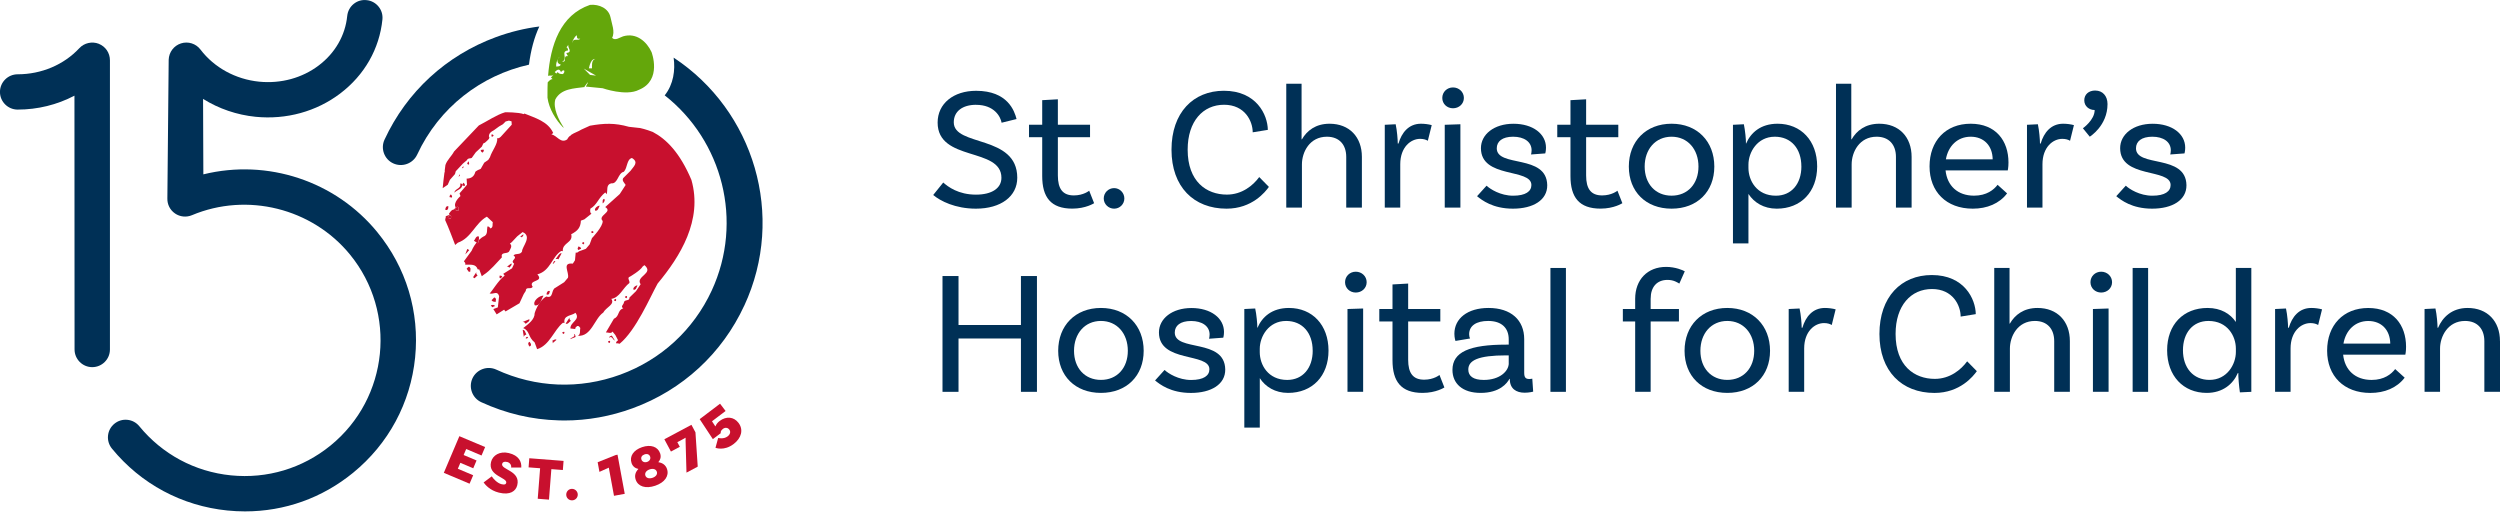 <svg width="300" height="62" viewBox="0 0 300 62" fill="none" xmlns="http://www.w3.org/2000/svg">
<g clip-path="url(#clip0_2001_1386)">
<path d="M117.131 12.575C115.508 12.575 114.453 13.355 114.453 14.68C114.453 17.629 122.072 16.134 122.072 21.332C122.072 23.565 120.112 25.04 117.114 25.04C114.624 25.04 112.831 24.115 111.985 23.399L113.189 21.903C113.757 22.41 115.004 23.357 117.114 23.357C119.036 23.357 120.171 22.577 120.171 21.337C120.171 17.629 112.515 19.44 112.515 14.706C112.515 12.43 114.415 10.896 117.135 10.896C120.91 10.896 121.734 13.296 121.986 14.284L120.193 14.727C120.065 13.99 119.305 12.58 117.131 12.58V12.575Z" fill="#003056"/>
<path d="M131.292 24.384C131.292 24.384 130.301 25.035 128.674 25.035C126.099 25.035 125.065 23.668 125.065 21.119V16.466H123.481V14.97H125.065V12.021L126.944 11.915V14.966H130.805V16.462H126.944V21.051C126.944 22.649 127.512 23.45 128.866 23.45C130.028 23.45 130.702 22.884 130.702 22.884L131.292 24.379V24.384Z" fill="#003056"/>
<path d="M133.696 22.573C134.371 22.573 134.922 23.139 134.922 23.817C134.922 24.494 134.375 25.04 133.696 25.04C133.017 25.04 132.449 24.494 132.449 23.817C132.449 23.139 132.996 22.573 133.696 22.573Z" fill="#003056"/>
<path d="M152.14 15.584L150.325 15.878C150.325 14.553 149.399 12.571 146.888 12.571C144.377 12.571 142.519 14.527 142.519 17.962C142.519 21.793 144.778 23.352 147.225 23.352C149.04 23.352 150.368 22.257 151.107 21.247L152.268 22.428C151.846 23.016 150.266 25.04 147.182 25.04C143.258 25.04 140.58 22.428 140.58 17.966C140.58 13.504 143.198 10.892 146.866 10.892C150.77 10.892 152.119 13.777 152.14 15.588V15.584Z" fill="#003056"/>
<path d="M163.427 18.827V24.912H161.548V18.827C161.548 17.374 160.724 16.406 159.229 16.406C157.162 16.406 156.231 18.239 156.231 19.734V24.912H154.352V10.048H156.189V16.722H156.231C156.821 15.69 157.875 14.847 159.545 14.847C161.928 14.847 163.427 16.445 163.427 18.827Z" fill="#003056"/>
<path d="M171.806 15.017L171.34 16.892C171.131 16.764 170.832 16.662 170.414 16.662C169.295 16.662 168.031 17.651 168.031 19.713V24.912H166.173V14.974L167.48 14.911C167.646 15.669 167.732 16.785 167.732 17.224H167.817C168.197 15.921 169.043 14.847 170.516 14.847C170.96 14.847 171.426 14.911 171.801 15.013L171.806 15.017Z" fill="#003056"/>
<path d="M174.359 12.993C173.642 12.993 173.074 12.464 173.074 11.753C173.074 11.041 173.642 10.492 174.359 10.492C175.077 10.492 175.666 11.037 175.666 11.753C175.666 12.469 175.077 12.993 174.359 12.993ZM173.369 14.974L175.248 14.911V24.912H173.369V14.974Z" fill="#003056"/>
<path d="M183.793 18.047C183.793 17.016 182.888 16.406 181.577 16.406C180.266 16.406 179.612 16.973 179.612 17.796C179.612 20.131 185.604 18.448 185.668 22.219C185.689 24.009 183.981 25.04 181.551 25.04C179.121 25.04 177.819 24.009 177.246 23.544L178.386 22.283C178.809 22.683 180.052 23.484 181.572 23.484C183.093 23.484 183.767 22.956 183.767 22.202C183.767 20.16 177.712 21.465 177.712 17.778C177.712 16.138 179.275 14.851 181.615 14.851C183.955 14.851 185.518 16.074 185.518 17.715C185.518 18.115 185.433 18.409 185.433 18.409L183.725 18.537C183.767 18.388 183.789 18.2 183.789 18.051L183.793 18.047Z" fill="#003056"/>
<path d="M194.682 24.384C194.682 24.384 193.692 25.035 192.065 25.035C189.49 25.035 188.456 23.668 188.456 21.119V16.466H186.872V14.97H188.456V12.021L190.335 11.915V14.966H194.196V16.462H190.335V21.051C190.335 22.649 190.903 23.45 192.257 23.45C193.418 23.45 194.093 22.884 194.093 22.884L194.682 24.379V24.384Z" fill="#003056"/>
<path d="M205.718 19.986C205.718 22.994 203.672 25.04 200.589 25.04C197.505 25.04 195.46 22.999 195.46 19.986C195.46 16.973 197.505 14.847 200.589 14.847C203.672 14.847 205.718 16.973 205.718 19.986ZM203.817 19.986C203.817 17.923 202.532 16.406 200.589 16.406C198.646 16.406 197.36 17.923 197.36 19.986C197.36 22.048 198.646 23.48 200.589 23.48C202.532 23.48 203.817 22.048 203.817 19.986Z" fill="#003056"/>
<path d="M218.059 19.965C218.059 23.016 216.116 25.04 213.208 25.04C211.645 25.04 210.488 24.303 209.813 23.271V29.207H207.955V14.974L209.262 14.911C209.411 15.584 209.535 16.828 209.514 17.224H209.535C210.082 15.942 211.265 14.847 213.31 14.847C216.116 14.847 218.059 16.888 218.059 19.965ZM216.163 19.965C216.163 17.838 214.937 16.406 212.977 16.406C210.868 16.406 209.813 18.281 209.813 19.756V20.156C209.813 21.652 210.804 23.484 213.105 23.484C214.963 23.484 216.167 22.074 216.167 19.969L216.163 19.965Z" fill="#003056"/>
<path d="M229.393 18.827V24.912H227.514V18.827C227.514 17.374 226.69 16.406 225.195 16.406C223.128 16.406 222.198 18.239 222.198 19.734V24.912H220.319V10.048H222.155V16.722H222.198C222.787 15.69 223.842 14.847 225.511 14.847C227.894 14.847 229.393 16.445 229.393 18.827Z" fill="#003056"/>
<path d="M233.467 20.446C233.655 22.278 234.902 23.48 236.883 23.48C238.404 23.48 239.266 22.764 239.711 22.176L240.851 23.207C239.924 24.43 238.446 25.04 236.734 25.04C233.548 25.04 231.545 22.999 231.545 19.965C231.545 16.93 233.467 14.847 236.482 14.847C239.497 14.847 241.017 16.888 241.017 19.5C241.017 20.088 240.932 20.446 240.932 20.446H233.463H233.467ZM233.51 19.121H239.121C239.1 17.48 238.066 16.406 236.482 16.406C234.898 16.406 233.783 17.523 233.506 19.121H233.51Z" fill="#003056"/>
<path d="M248.871 15.017L248.405 16.892C248.196 16.764 247.897 16.662 247.478 16.662C246.36 16.662 245.096 17.651 245.096 19.713V24.912H243.238V14.974L244.545 14.911C244.711 15.669 244.797 16.785 244.797 17.224H244.882C245.262 15.921 246.108 14.847 247.581 14.847C248.025 14.847 248.491 14.911 248.866 15.013L248.871 15.017Z" fill="#003056"/>
<path d="M251.446 10.867C252.312 10.867 252.902 11.518 252.902 12.486C252.902 15.098 250.771 16.402 250.771 16.402L249.947 15.392C249.947 15.392 251.36 14.403 251.36 13.202C250.685 13.202 250.113 12.737 250.113 12.043C250.113 11.348 250.621 10.862 251.441 10.862L251.446 10.867Z" fill="#003056"/>
<path d="M260.499 18.047C260.499 17.016 259.594 16.406 258.283 16.406C256.972 16.406 256.318 16.973 256.318 17.796C256.318 20.131 262.31 18.448 262.374 22.219C262.395 24.009 260.687 25.04 258.257 25.04C255.827 25.04 254.525 24.009 253.952 23.544L255.093 22.283C255.515 22.683 256.758 23.484 258.278 23.484C259.799 23.484 260.473 22.956 260.473 22.202C260.473 20.16 254.418 21.465 254.418 17.778C254.418 16.138 255.981 14.851 258.321 14.851C260.661 14.851 262.224 16.074 262.224 17.715C262.224 18.115 262.139 18.409 262.139 18.409L260.431 18.537C260.473 18.388 260.495 18.2 260.495 18.051L260.499 18.047Z" fill="#003056"/>
<path d="M124.434 33.124V47.02H122.512V40.619H115.022V47.02H113.1V33.124H115.022V39H122.512V33.124H124.434Z" fill="#003056"/>
<path d="M137.241 42.094C137.241 45.102 135.195 47.148 132.112 47.148C129.029 47.148 126.983 45.106 126.983 42.094C126.983 39.081 129.029 36.955 132.112 36.955C135.195 36.955 137.241 39.081 137.241 42.094ZM135.34 42.094C135.34 40.031 134.055 38.514 132.112 38.514C130.169 38.514 128.883 40.031 128.883 42.094C128.883 44.156 130.169 45.588 132.112 45.588C134.055 45.588 135.34 44.156 135.34 42.094Z" fill="#003056"/>
<path d="M145.154 40.159C145.154 39.128 144.249 38.519 142.938 38.519C141.626 38.519 140.973 39.085 140.973 39.908C140.973 42.243 146.965 40.56 147.029 44.331C147.05 46.121 145.342 47.152 142.912 47.152C140.482 47.152 139.18 46.121 138.607 45.656L139.747 44.395C140.17 44.795 141.413 45.597 142.933 45.597C144.454 45.597 145.128 45.068 145.128 44.314C145.128 42.273 139.073 43.577 139.073 39.891C139.073 38.25 140.636 36.963 142.976 36.963C145.316 36.963 146.879 38.186 146.879 39.827C146.879 40.227 146.794 40.521 146.794 40.521L145.086 40.649C145.128 40.5 145.15 40.312 145.15 40.163L145.154 40.159Z" fill="#003056"/>
<path d="M159.422 42.072C159.422 45.124 157.479 47.148 154.57 47.148C153.007 47.148 151.85 46.41 151.175 45.379V51.315H149.318V37.082L150.624 37.019C150.774 37.692 150.898 38.936 150.876 39.332H150.898C151.444 38.05 152.627 36.955 154.673 36.955C157.479 36.955 159.422 38.996 159.422 42.072ZM157.521 42.072C157.521 39.946 156.296 38.514 154.335 38.514C152.226 38.514 151.171 40.389 151.171 41.864V42.264C151.171 43.76 152.162 45.592 154.464 45.592C156.321 45.592 157.526 44.182 157.526 42.077L157.521 42.072Z" fill="#003056"/>
<path d="M162.693 35.105C161.975 35.105 161.407 34.577 161.407 33.865C161.407 33.153 161.975 32.604 162.693 32.604C163.41 32.604 163.999 33.149 163.999 33.865C163.999 34.581 163.41 35.105 162.693 35.105ZM161.698 37.082L163.577 37.019V47.02H161.698V37.082Z" fill="#003056"/>
<path d="M173.326 46.496C173.326 46.496 172.335 47.148 170.708 47.148C168.133 47.148 167.1 45.78 167.1 43.231V38.578H165.515V37.082H167.1V34.133L168.979 34.027V37.078H172.839V38.574H168.979V43.163C168.979 44.761 169.547 45.562 170.901 45.562C172.062 45.562 172.737 44.996 172.737 44.996L173.326 46.492V46.496Z" fill="#003056"/>
<path d="M183.981 46.999C183.981 46.999 183.494 47.126 182.969 47.126C181.935 47.126 181.175 46.641 181.175 45.486V45.465H181.132C180.859 45.972 179.992 47.148 177.673 47.148C175.478 47.148 174.295 46.01 174.295 44.391C174.295 42.222 176.362 41.356 180.752 41.356H181.047V40.726C181.047 39.379 180.223 38.514 178.579 38.514C177.165 38.514 176.298 39.081 176.298 40.112C176.298 40.342 176.341 40.47 176.405 40.619L174.654 40.913C174.654 40.913 174.526 40.534 174.526 40.048C174.526 38.237 176.089 36.955 178.621 36.955C181.32 36.955 182.905 38.408 182.905 40.7V44.723C182.905 45.269 183.054 45.481 183.515 45.481C183.643 45.481 183.789 45.46 183.874 45.439L183.981 46.999ZM181.047 43.59V42.644H180.752C177.357 42.644 176.196 43.253 176.196 44.348C176.196 45.128 176.785 45.592 178.053 45.592C179.996 45.592 181.051 44.519 181.051 43.594L181.047 43.59Z" fill="#003056"/>
<path d="M186.052 32.156H187.91V47.02H186.052V32.156Z" fill="#003056"/>
<path d="M198.078 35.821V37.082H201.473V38.578H198.078V47.02H196.22V38.578H194.742V37.082H196.22V35.859C196.22 33.562 197.698 32.028 199.935 32.028C201.054 32.028 201.96 32.429 202.173 32.557L201.52 34.031C201.289 33.903 200.866 33.588 200.106 33.588C198.799 33.588 198.082 34.47 198.082 35.821H198.078Z" fill="#003056"/>
<path d="M212.405 42.094C212.405 45.102 210.359 47.148 207.276 47.148C204.193 47.148 202.147 45.106 202.147 42.094C202.147 39.081 204.193 36.955 207.276 36.955C210.359 36.955 212.405 39.081 212.405 42.094ZM210.505 42.094C210.505 40.031 209.219 38.514 207.276 38.514C205.333 38.514 204.048 40.031 204.048 42.094C204.048 44.156 205.333 45.588 207.276 45.588C209.219 45.588 210.505 44.156 210.505 42.094Z" fill="#003056"/>
<path d="M220.276 37.125L219.81 39C219.601 38.872 219.302 38.77 218.884 38.77C217.765 38.77 216.501 39.758 216.501 41.821V47.02H214.643V37.082L215.95 37.019C216.116 37.777 216.202 38.894 216.202 39.332H216.287C216.667 38.028 217.513 36.955 218.986 36.955C219.43 36.955 219.896 37.019 220.272 37.121L220.276 37.125Z" fill="#003056"/>
<path d="M237.093 37.696L235.278 37.99C235.278 36.665 234.351 34.683 231.84 34.683C229.329 34.683 227.471 36.639 227.471 40.074C227.471 43.905 229.73 45.465 232.177 45.465C233.992 45.465 235.32 44.369 236.059 43.359L237.221 44.54C236.798 45.128 235.218 47.152 232.135 47.152C228.21 47.152 225.532 44.54 225.532 40.078C225.532 35.617 228.15 33.004 231.819 33.004C235.722 33.004 237.071 35.889 237.093 37.7V37.696Z" fill="#003056"/>
<path d="M248.384 40.935V47.02H246.505V40.935C246.505 39.481 245.681 38.514 244.186 38.514C242.119 38.514 241.188 40.347 241.188 41.842V47.02H239.309V32.156H241.145V38.83H241.188C241.777 37.798 242.832 36.955 244.502 36.955C246.885 36.955 248.384 38.553 248.384 40.935Z" fill="#003056"/>
<path d="M252.142 35.105C251.424 35.105 250.856 34.577 250.856 33.865C250.856 33.153 251.424 32.604 252.142 32.604C252.859 32.604 253.448 33.149 253.448 33.865C253.448 34.581 252.859 35.105 252.142 35.105ZM251.151 37.082L253.03 37.019V47.02H251.151V37.082Z" fill="#003056"/>
<path d="M255.917 32.156H257.774V47.02H255.917V32.156Z" fill="#003056"/>
<path d="M270.159 32.156V47.02L268.788 47.084C268.681 46.389 268.579 45.166 268.6 44.77H268.536C267.968 46.095 266.721 47.148 264.804 47.148C261.998 47.148 260.055 45.106 260.055 42.03C260.055 38.953 261.998 36.955 264.906 36.955C266.529 36.955 267.648 37.67 268.301 38.638V32.152H270.159V32.156ZM268.305 42.243V41.842C268.305 40.347 267.315 38.514 265.013 38.514C263.155 38.514 261.955 39.925 261.955 42.03C261.955 44.135 263.181 45.588 265.141 45.588C267.251 45.588 268.305 43.713 268.305 42.239V42.243Z" fill="#003056"/>
<path d="M278.644 37.125L278.179 39C277.969 38.872 277.67 38.77 277.252 38.77C276.133 38.77 274.869 39.758 274.869 41.821V47.02H273.011V37.082L274.318 37.019C274.485 37.777 274.57 38.894 274.57 39.332H274.655C275.036 38.028 275.881 36.955 277.354 36.955C277.798 36.955 278.264 37.019 278.64 37.121L278.644 37.125Z" fill="#003056"/>
<path d="M281.176 42.558C281.364 44.391 282.611 45.592 284.593 45.592C286.113 45.592 286.976 44.876 287.42 44.288L288.56 45.32C287.633 46.543 286.156 47.152 284.443 47.152C281.258 47.152 279.255 45.111 279.255 42.077C279.255 39.043 281.176 36.959 284.191 36.959C287.206 36.959 288.727 39 288.727 41.612C288.727 42.2 288.641 42.558 288.641 42.558H281.172H281.176ZM281.219 41.233H286.831C286.809 39.592 285.776 38.519 284.191 38.519C282.607 38.519 281.492 39.635 281.215 41.233H281.219Z" fill="#003056"/>
<path d="M300.001 40.935V47.02H298.122V40.935C298.122 39.481 297.297 38.514 295.803 38.514C293.736 38.514 292.805 40.389 292.805 41.821V47.02H290.947V37.082L292.254 37.019C292.421 37.777 292.506 38.894 292.506 39.332H292.57C293.1 38.088 294.214 36.955 296.115 36.955C298.497 36.955 299.996 38.553 299.996 40.935H300.001Z" fill="#003056"/>
<path d="M55.944 53.881L55.636 54.601L57.186 55.257L56.789 56.195L55.243 55.538L54.94 56.25L56.781 57.03L56.349 58.044L53.258 56.74L55.124 52.342L58.215 53.646L57.784 54.66L55.944 53.881Z" fill="#C8102E"/>
<path d="M60.842 55.436C60.517 55.359 60.308 55.453 60.257 55.658C60.082 56.382 62.499 56.476 62.072 58.223C61.901 58.935 61.214 59.446 59.877 59.118C58.792 58.854 58.228 58.168 58.032 57.895L59.01 57.162C59.189 57.435 59.655 57.976 60.184 58.104C60.552 58.193 60.701 58.125 60.748 57.942C60.906 57.29 58.515 57.124 58.925 55.436C59.121 54.635 59.975 54.106 61.06 54.367C62.277 54.66 62.601 55.419 62.554 56.101H61.333C61.393 55.849 61.222 55.521 60.846 55.432L60.842 55.436Z" fill="#C8102E"/>
<path d="M64.809 56.19L63.43 56.084L63.515 54.989L67.628 55.308L67.542 56.403L66.163 56.297L65.877 59.957L64.527 59.851L64.814 56.186L64.809 56.19Z" fill="#C8102E"/>
<path d="M68.619 58.662C69.003 58.653 69.323 58.956 69.332 59.34C69.34 59.723 69.037 60.034 68.653 60.043C68.268 60.051 67.957 59.757 67.948 59.374C67.94 58.99 68.234 58.67 68.619 58.662Z" fill="#C8102E"/>
<path d="M73.055 56.118L71.932 56.625L71.719 55.466L73.88 54.605L74.102 54.562L74.969 59.258L73.679 59.497L73.055 56.118Z" fill="#C8102E"/>
<path d="M80.042 56.284C80.319 57.098 79.781 57.895 78.628 58.287C77.475 58.679 76.561 58.381 76.284 57.562C76.104 57.043 76.284 56.608 76.6 56.288L76.591 56.267C76.245 56.199 75.934 55.994 75.788 55.572C75.511 54.758 76.019 54.008 77.048 53.659C78.077 53.31 78.94 53.591 79.218 54.405C79.363 54.831 79.239 55.185 79.008 55.449L79.017 55.47C79.461 55.534 79.871 55.769 80.046 56.288L80.042 56.284ZM76.976 55.155C77.061 55.402 77.334 55.538 77.65 55.432C77.966 55.325 78.103 55.048 78.018 54.801C77.924 54.52 77.659 54.418 77.343 54.528C77.027 54.635 76.877 54.878 76.976 55.159V55.155ZM78.816 56.599C78.714 56.297 78.368 56.186 77.958 56.327C77.548 56.467 77.343 56.766 77.445 57.068C77.548 57.371 77.889 57.473 78.304 57.337C78.714 57.196 78.923 56.906 78.82 56.604L78.816 56.599Z" fill="#C8102E"/>
<path d="M82.972 50.979L83.454 51.878L83.727 55.994L82.378 56.715L82.271 52.939C82.271 52.785 82.271 52.594 82.271 52.543L82.25 52.53C82.228 52.551 82.109 52.624 82.04 52.658L81.28 53.062L81.579 53.617L80.512 54.188L79.722 52.713L82.976 50.974L82.972 50.979Z" fill="#C8102E"/>
<path d="M86.413 48.452L87.071 49.317L85.44 50.553L85.833 51.153H85.863C85.922 50.949 86.115 50.702 86.349 50.523C87.152 49.913 88.062 50.007 88.621 50.744C89.232 51.545 88.993 52.56 88.028 53.288C86.883 54.153 85.858 53.736 85.858 53.736L86.179 52.555C86.179 52.555 86.832 52.734 87.314 52.364C87.626 52.129 87.707 51.801 87.519 51.554C87.336 51.311 87.024 51.26 86.747 51.469C86.469 51.678 86.465 51.891 86.495 51.976L85.542 52.696L83.962 50.297L86.409 48.443L86.413 48.452Z" fill="#C8102E"/>
<path d="M63.476 7.76C57.767 9.038 52.698 12.857 50.059 18.558C49.55 19.632 48.273 20.101 47.193 19.607C46.117 19.116 45.643 17.83 46.143 16.756C48.803 11.011 53.556 6.643 59.526 4.449C61.226 3.827 62.968 3.401 64.719 3.179C64.113 4.479 63.698 6.009 63.476 7.764V7.76Z" fill="#003056"/>
<path d="M89.313 36.669C86.652 42.422 81.899 46.798 75.938 48.984C73.277 49.96 70.514 50.459 67.721 50.459C67.495 50.459 67.282 50.45 67.055 50.446C63.844 50.361 60.709 49.624 57.746 48.26C56.669 47.761 56.2 46.479 56.695 45.401C57.195 44.331 58.476 43.858 59.552 44.352C64.275 46.534 69.562 46.743 74.447 44.953C79.329 43.163 83.223 39.584 85.405 34.871C89.253 26.548 86.691 16.875 79.764 11.442C80.828 10.112 81.045 8.395 80.836 6.916C90.479 13.261 94.314 25.901 89.313 36.678V36.669Z" fill="#003056"/>
<path d="M45.276 27.857C40.254 21.72 32.106 19.027 24.402 20.923L24.368 11.868C26.259 13.048 28.425 13.79 30.675 14.016C34.365 14.378 37.969 13.385 40.83 11.216C43.739 9.009 45.536 5.855 45.891 2.335C45.946 1.773 45.784 1.223 45.421 0.784C45.062 0.345 44.554 0.072 43.995 0.017C43.431 -0.047 42.884 0.115 42.449 0.465C42.005 0.822 41.727 1.338 41.667 1.909C41.432 4.249 40.22 6.358 38.26 7.845C36.261 9.362 33.72 10.057 31.102 9.801C28.267 9.516 25.7 8.109 24.056 5.945C23.514 5.229 22.574 4.935 21.72 5.207C20.862 5.48 20.272 6.264 20.242 7.168L20.084 23.808C20.063 24.533 20.405 25.206 21.007 25.619C21.6 26.024 22.356 26.105 23.031 25.824C29.646 23.046 37.444 24.984 41.992 30.537C47.684 37.492 46.647 47.77 39.681 53.45C36.304 56.203 32.063 57.477 27.72 57.043C23.381 56.608 19.474 54.511 16.715 51.145C16.356 50.706 15.848 50.433 15.28 50.378C14.716 50.322 14.165 50.489 13.73 50.847C13.29 51.205 13.017 51.712 12.961 52.274C12.906 52.837 13.072 53.391 13.431 53.83C16.907 58.074 21.831 60.712 27.297 61.261C27.993 61.33 28.698 61.368 29.394 61.368C34.164 61.368 38.652 59.766 42.368 56.736C46.621 53.267 49.264 48.354 49.815 42.899C50.366 37.445 48.752 32.105 45.276 27.861V27.857Z" fill="#003056"/>
<path d="M11.855 5.254C11.048 4.939 10.108 5.148 9.519 5.783C7.666 7.773 4.967 8.915 2.118 8.915C0.948 8.915 -0.004 9.865 -0.004 11.033C-0.004 12.2 0.948 13.151 2.118 13.151C4.51 13.151 6.854 12.575 8.934 11.48L8.947 41.932C8.947 43.099 9.891 44.054 11.061 44.058H11.069C12.235 44.058 13.188 43.112 13.192 41.949V7.232C13.192 6.354 12.666 5.578 11.847 5.254H11.855Z" fill="#003056"/>
<path d="M67.636 15.286C67.06 14.412 66.325 12.963 66.646 11.915C67.35 10.628 68.849 10.624 70.156 10.445C70.147 10.436 70.139 10.423 70.13 10.415L70.532 9.865C70.549 10.065 70.318 10.253 70.323 10.419C70.361 10.415 70.395 10.411 70.429 10.402L72.321 10.589C72.321 10.589 75.131 11.578 76.673 10.777C79.491 9.631 78.184 6.247 78.184 6.247C77.617 5.02 76.387 3.886 74.777 4.359C74.358 4.492 73.829 4.926 73.453 4.547C73.833 3.793 73.414 2.885 73.265 2.092C73.038 0.997 71.903 0.486 70.805 0.584C67.222 1.807 66.052 5.45 65.77 9.102C65.915 9.038 66.21 9.119 66.385 9.026L66.492 8.919C66.466 8.97 66.428 9 66.385 9.026L66.116 9.298L66.304 9.486C66.073 9.507 65.898 9.69 65.723 9.886C65.702 10.312 65.698 10.739 65.698 11.156V11.723C65.885 13.082 66.701 14.403 67.589 15.311L67.636 15.281V15.286ZM67.551 8.889C67.269 8.889 67.038 8.868 66.94 8.642L66.752 8.83L66.564 8.642C66.624 8.651 67.043 7.999 67.32 8.642C67.414 8.548 67.508 8.395 67.7 8.455C67.756 8.642 67.696 8.749 67.551 8.889ZM66.744 7.994C66.705 7.675 66.804 7.338 66.949 7.087C67.004 6.955 67.094 6.844 67.179 6.801C67.098 6.869 67.021 6.972 66.949 7.087C66.846 7.325 66.868 7.641 67.286 7.739C67.222 7.994 66.932 7.969 66.744 7.99V7.994ZM67.952 6.362L68.149 6.737C67.457 6.661 68.136 7.496 67.444 7.393C68.234 7.099 67.197 6.124 68.174 6.055C68.153 5.923 68.153 5.761 67.978 5.685L68.2 5.378C68.076 5.71 68.794 6.268 67.957 6.362H67.952ZM68.687 5.045C68.482 5.429 68.96 4.249 69.229 4.249C69.229 4.381 69.199 4.543 69.357 4.649H69.626C69.383 4.943 68.853 4.538 68.687 5.045ZM70.805 8.983L70.049 8.229L71.527 9.077L70.805 8.987V8.983ZM71.04 8.199H70.664C70.775 7.709 70.967 7.065 71.42 7.065C70.967 7.253 71.04 7.82 71.04 8.199Z" fill="#64A70B"/>
<path d="M64.186 36.652C63.823 36.124 64.856 35.382 65.223 35.493C64.946 35.855 64.924 36.703 64.186 36.652Z" fill="#C8102E"/>
<path d="M78.919 34.023C81.613 30.78 84.346 26.425 82.971 21.592C81.588 18.324 79.965 16.692 78.334 15.835C77.505 15.511 76.826 15.367 76.826 15.367L75.472 15.217C73.764 14.732 72.487 14.787 70.792 15.085L69.758 15.554C69.383 15.797 68.913 15.925 68.537 16.185C68.503 16.249 68.443 16.308 68.328 16.359C68.221 16.462 68.131 16.585 68.059 16.73C67.277 17.267 66.842 16.244 66.171 16.129L66.385 15.959C65.757 14.561 64.198 14.152 62.93 13.624L62.845 13.696C62.213 13.457 60.624 13.47 60.624 13.47C59.603 13.764 58.472 14.544 57.459 15.055L54.487 18.179C54.197 18.741 53.659 19.176 53.45 19.803C53.424 20.016 53.394 20.229 53.368 20.446C53.368 20.489 53.373 20.531 53.377 20.574L53.326 20.77C53.249 21.375 53.172 21.98 53.121 22.581L53.727 22.172L53.988 21.58L54.598 20.889L54.692 20.548L55.546 19.632L56.025 19.227C56.14 18.933 56.494 19.035 56.605 18.955L57.096 18.273L57.822 17.595C57.951 17.357 57.972 17.122 58.164 17.148C58.391 16.926 58.894 16.598 58.668 16.372C58.681 15.98 58.903 15.818 59.262 15.631L59.889 15.175L60.351 14.906L60.675 14.578L61.072 14.472L61.384 14.561L61.41 14.962L60.077 16.428C59.971 16.513 59.859 16.636 59.667 16.577C59.744 17.31 59.04 18.064 58.792 18.874L58.591 19.189L58.109 19.521L57.69 20.259C57.69 20.259 56.964 20.527 57.015 20.71C56.862 21.217 56.482 21.43 55.995 21.435L56.038 22.172C56.038 22.172 55.85 22.385 55.145 23.203L55.256 23.531C55.256 23.531 54.321 24.315 54.684 24.891C54.291 25.432 54.423 24.852 53.864 25.658C54.188 25.888 53.296 25.824 53.501 26.101C53.454 26.135 53.437 26.271 53.42 26.412C53.868 27.388 54.231 28.406 54.62 29.395L54.944 29.122C56.571 28.564 57.028 26.757 58.425 25.999L59.134 26.663C59.069 26.889 59.219 27.298 58.852 27.413C58.766 27.307 58.685 27.141 58.489 27.179C58.408 27.562 58.544 28.065 58.164 28.312C57.895 28.432 57.664 28.607 57.464 28.803C57.434 28.935 57.391 29.062 57.353 29.195L57.195 29.092C56.793 29.587 56.593 30.094 56.593 30.094L55.67 31.355C55.756 31.462 55.901 31.577 55.82 31.76C56.503 31.777 57.105 31.649 57.323 32.318L57.515 32.34L57.814 33.153L58.032 32.983C58.83 32.484 59.625 31.5 60.222 30.886C60.065 30.188 60.812 30.503 61.081 30.2C61.209 29.923 61.551 29.514 61.188 29.237L61.401 29.067L62.067 28.359L62.712 27.848C63.925 28.376 62.61 29.634 62.644 30.183C62.396 30.643 61.905 30.337 61.615 30.656C62.217 31.053 61.119 31.223 61.7 31.641L61.444 32.195L60.389 32.859L60.56 33.072C59.77 33.665 59.035 34.99 58.754 35.212C59.227 35.361 59.676 34.828 59.894 35.535L59.74 36.886L59.198 37.087C59.33 37.3 59.467 37.513 59.599 37.726L60.492 37.163L60.662 37.376L62.336 36.392L62.853 35.28L63.088 34.913C63.114 34.33 63.69 34.785 63.925 34.423C63.306 33.516 65.356 33.899 64.484 32.923C66.056 32.514 66.252 30.776 67.341 30.119L67.534 30.141C67.457 29.097 68.819 29.152 68.546 28.104C69.336 27.703 69.673 27.294 69.707 26.476L70.117 26.327L70.975 25.641C70.758 25.517 70.826 25.232 70.847 25.04C71.684 24.55 71.77 23.778 72.632 23.092L72.803 23.305C72.953 22.837 72.697 22.163 73.341 22.001C74.17 22.095 74.127 20.761 74.866 20.608C75.314 20.114 75.191 19.121 75.831 18.959C76.711 19.487 76.01 19.994 75.66 20.501L74.781 21.379C74.61 21.69 74.917 21.925 75.079 22.193L74.371 23.284L72.628 24.848C73.598 25.445 71.667 25.854 72.321 26.514C72.38 27.179 71.035 28.577 71.035 28.577L70.758 29.327L70.305 29.859L69.489 30.158C69.383 30.243 69.272 30.366 69.084 30.307L68.998 31.232L68.738 31.636C67.384 31.487 68.328 32.663 68.157 33.328L67.704 33.865L66.654 34.53C66.099 34.76 66.462 35.876 65.556 35.582C64.587 36.111 64.16 37.572 64.16 37.572C64.168 38.357 63.43 38.855 62.785 39.371C63.592 39.695 63.349 40.449 64.156 41.088L64.454 41.902C65.975 41.429 66.475 39.588 67.551 38.732L67.743 38.753C67.559 37.794 68.618 37.913 69.054 37.534C69.703 38.386 68.405 38.633 68.452 39.418L69.032 39.482C69.015 39.285 69.161 39.205 69.272 39.119C69.472 39.081 69.549 39.247 69.635 39.354C69.558 39.678 69.703 40.142 69.336 40.295C70.984 40.419 71.33 38.216 72.389 37.513C72.718 36.865 73.828 36.541 73.359 35.864C74.353 35.723 74.738 34.555 75.528 33.959C75.618 33.678 75.169 33.332 75.613 33.188C75.613 33.188 76.856 32.463 77.117 31.986L77.33 31.815C78.547 32.83 76.203 33.153 76.877 34.108L76.318 34.943L75.524 35.715C75.571 36.149 75.071 35.898 74.879 36.23C74.904 36.528 74.388 36.763 74.793 37.001C74.084 37.215 74.353 37.969 73.674 38.242L72.705 39.891C72.961 39.861 73.329 40.099 73.499 39.784L73.845 40.21L74.166 40.832C74.059 40.918 73.914 40.999 73.931 41.195C74.084 41.19 74.225 41.207 74.358 41.25C76.339 39.618 78.005 35.659 78.923 34.014L78.919 34.023ZM54.111 26.237C53.983 26.224 53.783 26.229 53.736 26.062C53.919 25.952 53.979 25.653 54.141 25.977L54.111 26.237ZM55.017 25.287C54.863 25.27 54.628 25.274 54.568 25.082C54.786 24.95 54.859 24.597 55.051 24.98L55.017 25.291V25.287Z" fill="#C8102E"/>
<path d="M55.995 32.25C56.072 32.369 56.153 32.484 56.239 32.599C56.303 32.608 56.367 32.612 56.422 32.617L56.465 32.229C56.268 31.841 56.174 32.062 55.995 32.246V32.25Z" fill="#C8102E"/>
<path d="M60.27 33.217C60.235 33.081 60.069 33.077 59.962 33.064L59.932 33.277C60.056 33.55 60.116 33.307 60.274 33.217H60.27Z" fill="#C8102E"/>
<path d="M53.804 24.754C53.544 24.678 53.433 24.95 53.441 25.189L53.599 25.206C53.813 25.151 53.791 24.912 53.808 24.754H53.804Z" fill="#C8102E"/>
<path d="M56.772 33.256C56.815 33.303 56.862 33.349 56.909 33.392C57.054 33.328 57.165 33.145 57.31 33.068C57.225 32.962 57.101 32.851 57.161 32.659L56.776 33.252L56.772 33.256Z" fill="#C8102E"/>
<path d="M61.363 31.607L60.808 32.024C60.953 31.965 61.051 32.058 61.145 32.118C61.222 31.948 61.483 31.82 61.363 31.607Z" fill="#C8102E"/>
<path d="M62.789 28.116L62.396 28.415C62.499 28.377 62.567 28.44 62.631 28.483C62.687 28.359 62.87 28.27 62.785 28.116H62.789Z" fill="#C8102E"/>
<path d="M59.518 35.889C59.309 35.472 59.232 35.855 58.993 36.004C59.052 36.213 59.313 36.209 59.479 36.23L59.518 35.894V35.889Z" fill="#C8102E"/>
<path d="M58.903 36.626C58.954 36.707 59.005 36.788 59.056 36.869L59.398 36.724C59.283 36.533 59.086 36.588 58.898 36.626H58.903Z" fill="#C8102E"/>
<path d="M67.875 38.834C68.153 38.962 68.29 38.629 68.499 38.51C68.413 38.403 68.285 38.293 68.349 38.105L67.875 38.834Z" fill="#C8102E"/>
<path d="M66.274 40.879C66.312 40.973 66.376 41.08 66.295 41.199L66.782 40.781C66.611 40.632 66.445 40.841 66.274 40.879Z" fill="#C8102E"/>
<path d="M63.545 41.016C63.293 41.126 63.387 41.408 63.545 41.587L63.677 41.497C63.805 41.318 63.635 41.148 63.545 41.016Z" fill="#C8102E"/>
<path d="M65.983 34.926C65.727 34.828 65.595 35.088 65.578 35.331L65.731 35.361C65.949 35.322 65.949 35.08 65.979 34.926H65.983Z" fill="#C8102E"/>
<path d="M63.374 40.487L63.306 40.428C63.191 40.385 63.126 40.504 63.067 40.572C63.165 40.692 63.301 40.598 63.374 40.487Z" fill="#C8102E"/>
<path d="M62.725 39.584L62.862 40.44C62.883 40.244 63.041 40.193 63.165 40.129C63.02 39.942 63.033 39.58 62.725 39.584Z" fill="#C8102E"/>
<path d="M63.088 38.859C63.238 38.676 63.596 38.604 63.52 38.305L62.717 38.638C62.913 38.612 62.998 38.753 63.088 38.855V38.859Z" fill="#C8102E"/>
<path d="M57.887 18.324L58.049 18.145C58.105 17.817 57.895 18.004 57.699 17.991C57.648 18.141 57.797 18.243 57.887 18.324Z" fill="#C8102E"/>
<path d="M59.246 16.262L59.113 16.138C58.869 16.099 59.01 16.253 58.997 16.399C59.109 16.437 59.186 16.326 59.246 16.262Z" fill="#C8102E"/>
<path d="M55.483 22.27C55.653 22.257 55.828 22.466 55.777 22.116L55.636 21.921C55.564 22.006 55.435 22.112 55.483 22.27Z" fill="#C8102E"/>
<path d="M68.418 40.7L69.071 40.44C69.045 40.304 69.054 40.121 68.862 40.061C69.118 40.474 68.554 40.436 68.418 40.7Z" fill="#C8102E"/>
<path d="M73.79 40.867L73.419 40.27C73.29 40.317 73.111 40.342 73.081 40.543C73.444 40.219 73.508 40.781 73.79 40.867Z" fill="#C8102E"/>
<path d="M55.833 30.528L56.311 30.013L56.076 29.872L55.833 30.528Z" fill="#C8102E"/>
<path d="M67.397 30.396C67.111 30.294 66.872 30.921 66.675 31.053C66.769 31.151 67.034 30.972 66.987 31.163L67.397 30.396Z" fill="#C8102E"/>
<path d="M71.966 24.69C71.778 24.635 71.244 25.014 71.432 25.287C71.812 25.312 71.825 24.878 71.966 24.69Z" fill="#C8102E"/>
<path d="M76.498 34.257C76.331 34.21 75.87 34.538 76.032 34.777C76.365 34.803 76.374 34.423 76.498 34.257Z" fill="#C8102E"/>
<path d="M72.487 23.864C72.235 23.953 72.351 24.239 72.312 24.396C72.449 24.379 72.684 23.983 72.487 23.864Z" fill="#C8102E"/>
<path d="M69.728 29.851C69.737 29.68 69.545 29.621 69.425 29.565L69.314 29.804C69.365 30.162 69.519 29.898 69.728 29.851Z" fill="#C8102E"/>
<path d="M70.11 29.178C70.088 28.943 69.981 29.11 69.844 29.131C69.835 29.242 69.956 29.289 70.033 29.328L70.114 29.178H70.11Z" fill="#C8102E"/>
<path d="M75.256 35.642C75.234 35.407 75.127 35.574 74.99 35.596C74.977 35.707 75.101 35.754 75.178 35.792L75.256 35.642Z" fill="#C8102E"/>
<path d="M67.74 39.934C67.718 39.699 67.611 39.865 67.469 39.887C67.461 39.998 67.581 40.045 67.658 40.083L67.74 39.929V39.934Z" fill="#C8102E"/>
<path d="M73.141 41.174L73.223 41.02C73.201 40.785 73.094 40.952 72.957 40.973C72.944 41.084 73.068 41.132 73.145 41.17L73.141 41.174Z" fill="#C8102E"/>
<path d="M73.898 36.142L73.945 35.975C73.872 35.748 73.803 35.936 73.671 35.988C73.683 36.099 73.812 36.12 73.898 36.142Z" fill="#C8102E"/>
<path d="M71.044 27.703C70.945 27.759 70.975 27.883 70.984 27.968L71.156 27.951C71.34 27.802 71.138 27.806 71.044 27.703Z" fill="#C8102E"/>
<path d="M66.325 31.649C66.458 31.696 66.564 31.406 66.654 31.347C66.611 31.3 66.492 31.385 66.509 31.296L66.321 31.649H66.325Z" fill="#C8102E"/>
<path d="M56.251 19.381C56.157 19.364 56.106 19.534 56.059 19.641L56.182 19.756C56.388 19.73 56.255 19.577 56.251 19.381Z" fill="#C8102E"/>
<path d="M55.201 21.03L55.184 20.945C55.09 20.957 55.098 21.069 55.038 21.201C55.073 21.218 55.15 21.099 55.201 21.026V21.03Z" fill="#C8102E"/>
<path d="M55.551 19.994C55.495 20.063 55.41 20.17 55.435 20.204C55.551 20.114 55.671 20.101 55.645 19.994H55.551Z" fill="#C8102E"/>
<path d="M53.732 26.062C53.779 26.224 53.979 26.224 54.107 26.237L54.137 25.977C53.975 25.658 53.915 25.952 53.732 26.062Z" fill="#C8102E"/>
<path d="M54.569 25.078C54.624 25.274 54.859 25.266 55.017 25.283L55.051 24.972C54.859 24.592 54.786 24.942 54.569 25.074V25.078Z" fill="#C8102E"/>
<path d="M54.534 23.118C54.842 22.756 55.585 22.692 55.453 22.061L55.218 22.018C55.397 22.658 54.547 22.632 54.534 23.118Z" fill="#C8102E"/>
<path d="M57.455 28.803C57.485 28.658 57.494 28.513 57.442 28.359C57.088 28.308 57.041 28.73 56.87 28.892L57.186 29.097L57.344 29.199C57.378 29.062 57.425 28.935 57.455 28.807V28.803Z" fill="#C8102E"/>
<path d="M54.24 23.506L54.103 23.318C54.031 23.399 53.911 23.506 53.954 23.659C54.116 23.646 54.291 23.847 54.24 23.506Z" fill="#C8102E"/>
</g>
<defs>
<clipPath id="clip0_2001_1386">
<rect width="300" height="61.364" fill="white"/>
</clipPath>
</defs>
</svg>

